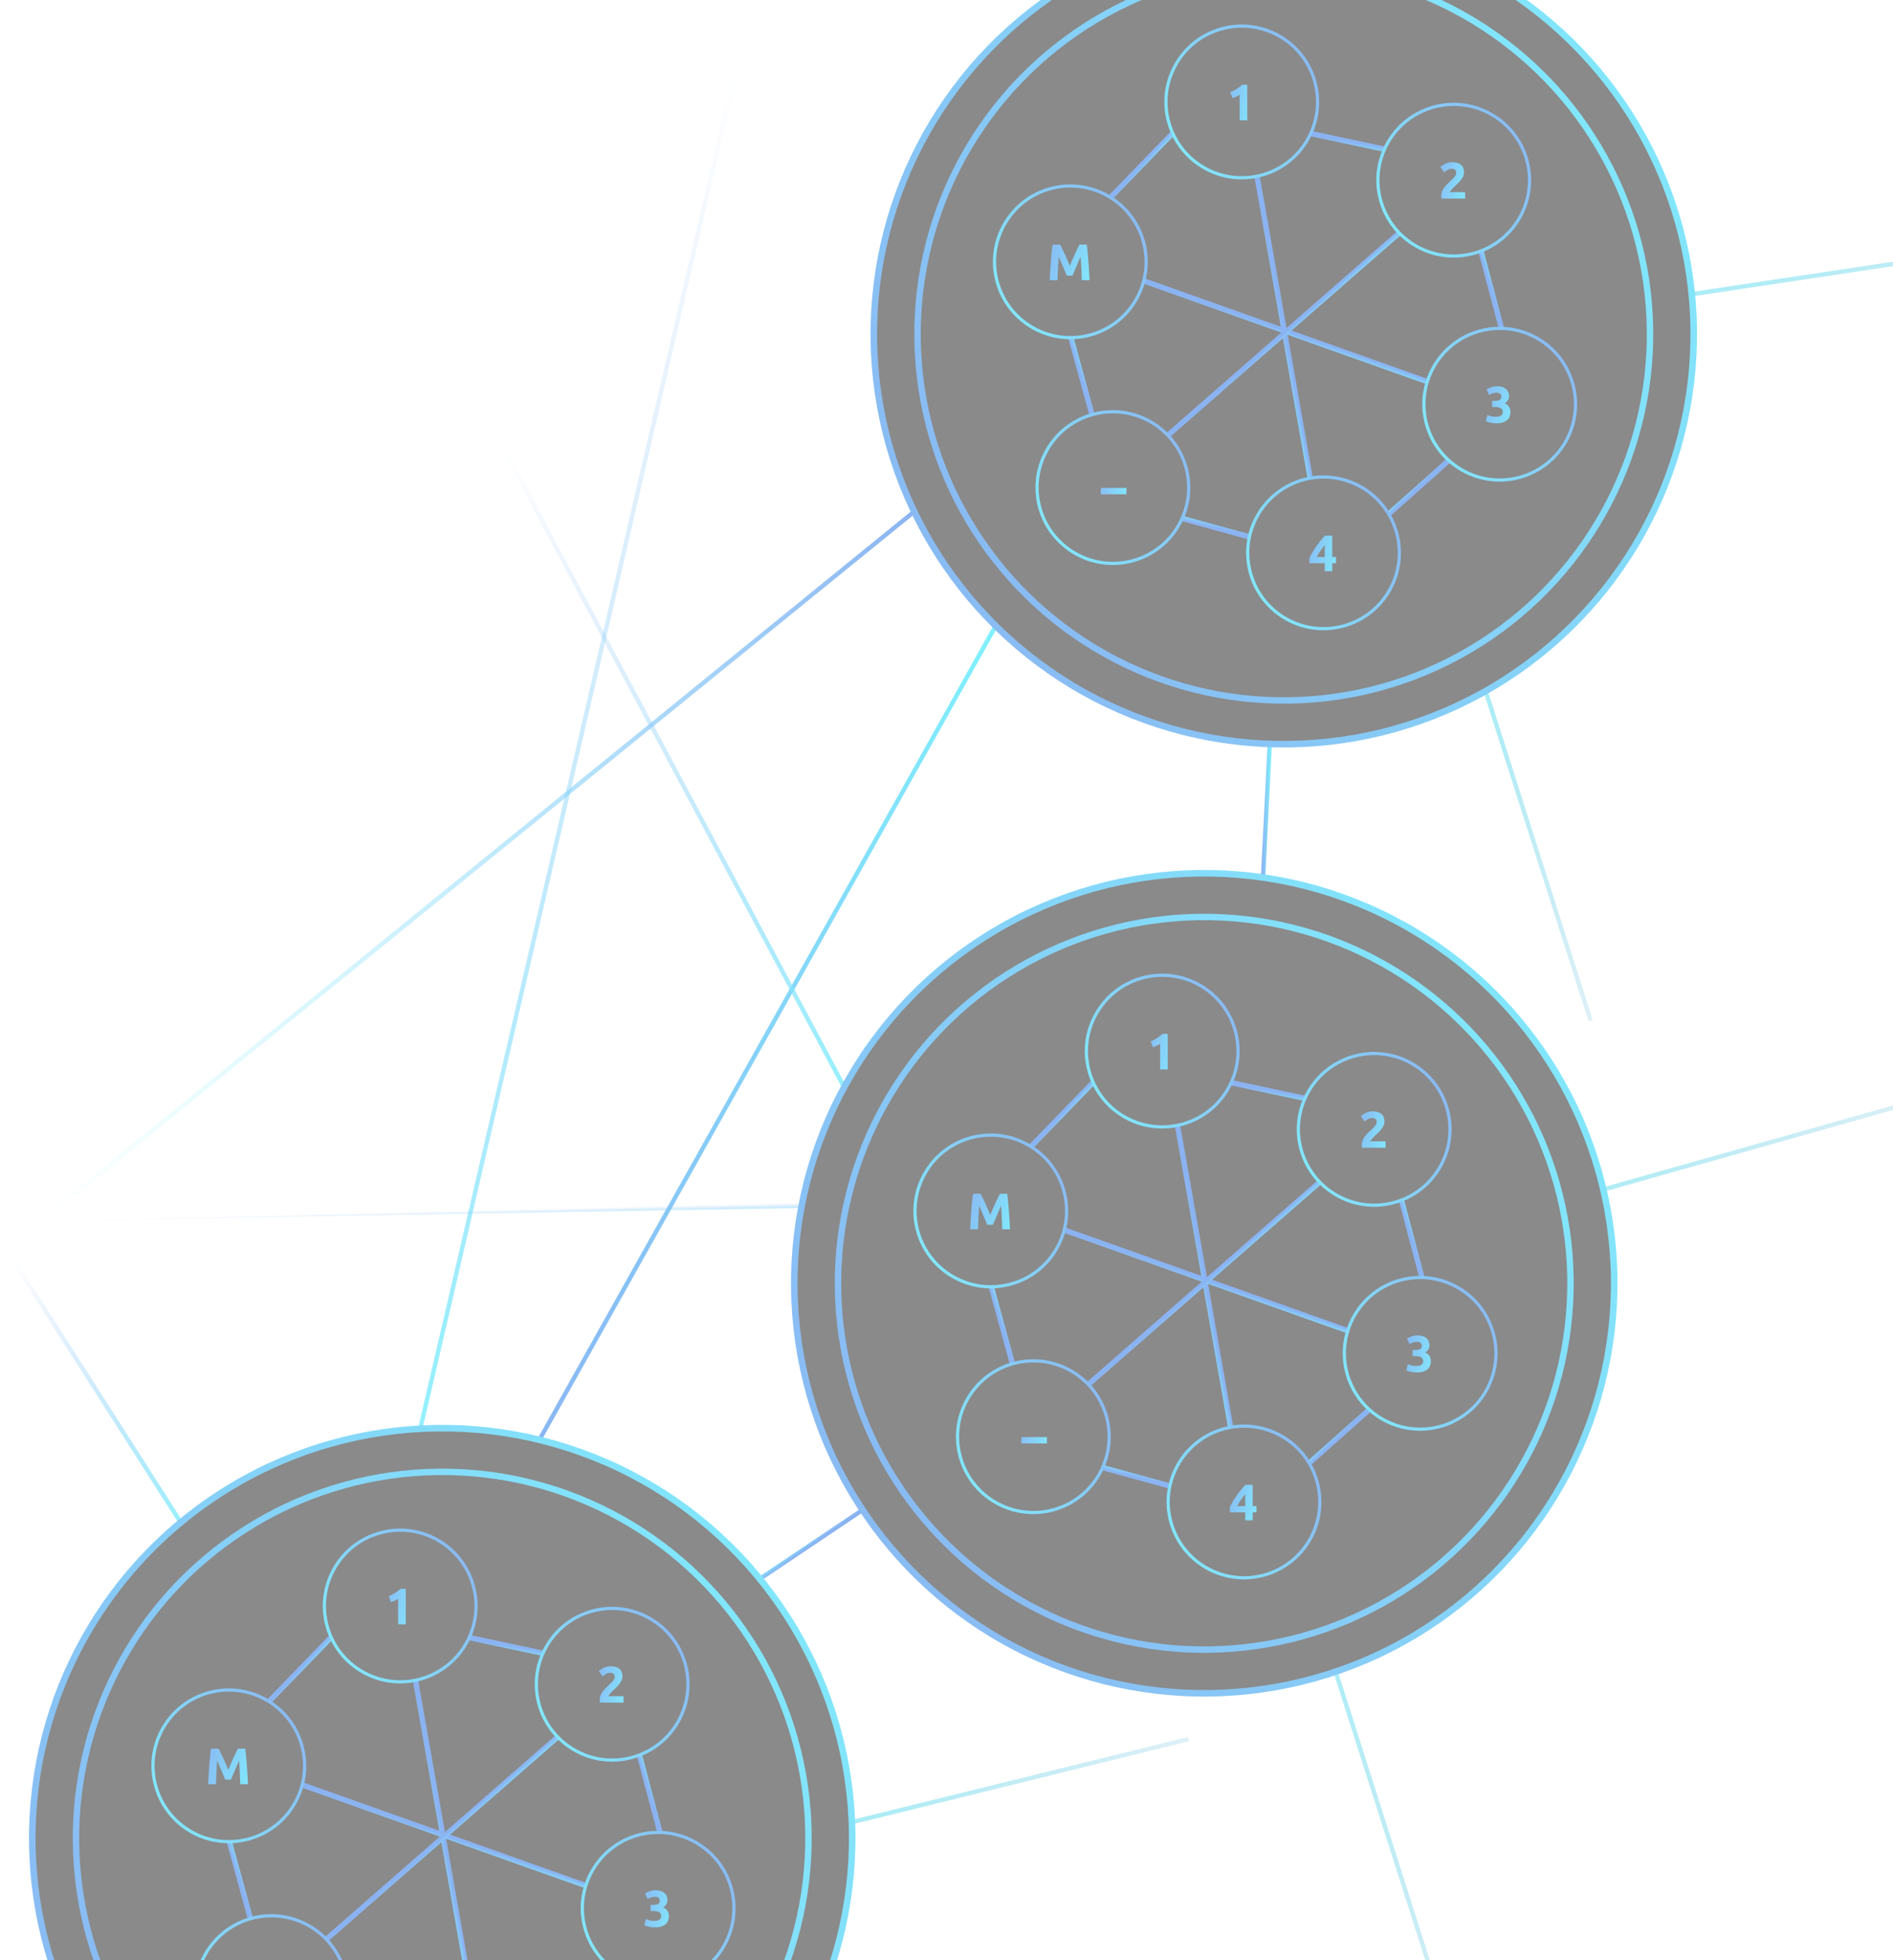 <?xml version="1.0" encoding="UTF-8"?> <svg xmlns="http://www.w3.org/2000/svg" width="653" height="676" viewBox="0 0 653 676" fill="none"> <g clip-path="url(#clip0_2854_73273)"> <g opacity="0.5"> <path d="M538.404 414.398L694.467 370.333" stroke="url(#paint0_linear_2854_73273)" stroke-width="1.506"></path> <path d="M455.985 561.674L510.606 733.017" stroke="url(#paint1_linear_2854_73273)" stroke-width="1.506"></path> <line x1="181.864" y1="504.07" x2="347.994" y2="207.792" stroke="url(#paint2_linear_2854_73273)" stroke-width="1.506"></line> <path d="M435.43 308.149L438.287 250.986" stroke="url(#paint3_linear_2854_73273)" stroke-width="1.506"></path> <line x1="303.904" y1="516.5" x2="260.285" y2="545.76" stroke="url(#paint4_linear_2854_73273)" stroke-width="1.506"></line> <path d="M174.108 155.511L294.157 380.493" stroke="url(#paint5_linear_2854_73273)" stroke-width="1.506"></path> <path d="M143.696 498.248L253.295 26.344" stroke="url(#paint6_linear_2854_73273)" stroke-width="1.506"></path> <line x1="15.097" y1="420.357" x2="284.391" y2="415.707" stroke="url(#paint7_linear_2854_73273)" stroke-width="1.506"></line> <path d="M15.813 419.775L315.779 176.103" stroke="url(#paint8_linear_2854_73273)" stroke-width="1.506"></path> <path d="M65.505 530.009L5.008 435.306" stroke="url(#paint9_linear_2854_73273)" stroke-width="1.506"></path> <path d="M386.312 6.137L341.81 -104.214" stroke="url(#paint10_linear_2854_73273)" stroke-width="1.506"></path> <path d="M580.425 101.942L754.25 75.815" stroke="url(#paint11_linear_2854_73273)" stroke-width="1.506"></path> <path d="M294.472 628.299L409.997 599.809" stroke="url(#paint12_linear_2854_73273)" stroke-width="1.506"></path> <path d="M512.553 238.606L548.691 351.971" stroke="url(#paint13_linear_2854_73273)" stroke-width="1.506"></path> <circle cx="415.409" cy="442.592" r="141.42" transform="rotate(-60.767 415.409 442.592)" fill="#151516" stroke="url(#paint14_linear_2854_73273)" stroke-width="2.259"></circle> <circle cx="415.408" cy="442.592" r="126.342" transform="rotate(-60.767 415.408 442.592)" fill="#151516" stroke="url(#paint15_linear_2854_73273)" stroke-width="2.21"></circle> <line x1="491.045" y1="442.602" x2="482.487" y2="410.376" stroke="url(#paint16_linear_2854_73273)" stroke-width="1.842"></line> <line x1="421.287" y1="372.694" x2="455.252" y2="379.883" stroke="url(#paint17_linear_2854_73273)" stroke-width="1.842"></line> <line x1="349.328" y1="401.965" x2="380.339" y2="369.934" stroke="url(#paint18_linear_2854_73273)" stroke-width="1.842"></line> <line x1="350.38" y1="474.477" x2="341.076" y2="440.568" stroke="url(#paint19_linear_2854_73273)" stroke-width="1.842"></line> <line x1="410.866" y1="514.521" x2="373.904" y2="504.388" stroke="url(#paint20_linear_2854_73273)" stroke-width="1.842"></line> <line x1="475.501" y1="483.32" x2="443.499" y2="511.842" stroke="url(#paint21_linear_2854_73273)" stroke-width="1.842"></line> <line x1="405.37" y1="383.544" x2="427.414" y2="508.582" stroke="url(#paint22_linear_2854_73273)" stroke-width="1.842"></line> <line x1="357.771" y1="420.893" x2="477.414" y2="463.389" stroke="url(#paint23_linear_2854_73273)" stroke-width="1.842"></line> <line x1="368.248" y1="483.745" x2="463.825" y2="400.167" stroke="url(#paint24_linear_2854_73273)" stroke-width="1.842"></line> <circle cx="489.892" cy="466.758" r="26.152" transform="rotate(119.233 489.892 466.758)" fill="#151516" stroke="url(#paint25_linear_2854_73273)" stroke-width="1.105"></circle> <path d="M488.696 473.354C488.378 473.354 488.042 473.33 487.688 473.283C487.335 473.248 486.993 473.195 486.663 473.124C486.333 473.053 486.032 472.977 485.761 472.894C485.49 472.812 485.278 472.735 485.125 472.664L485.637 470.472C485.944 470.602 486.333 470.743 486.804 470.896C487.288 471.038 487.883 471.109 488.59 471.109C489.403 471.109 489.999 470.955 490.376 470.649C490.753 470.342 490.942 469.93 490.942 469.411C490.942 469.093 490.871 468.828 490.729 468.616C490.6 468.392 490.417 468.215 490.181 468.085C489.946 467.944 489.663 467.849 489.333 467.802C489.014 467.743 488.673 467.714 488.307 467.714H487.282V465.592H488.449C488.708 465.592 488.956 465.569 489.191 465.521C489.439 465.474 489.657 465.398 489.845 465.292C490.034 465.174 490.181 465.021 490.287 464.832C490.405 464.632 490.464 464.384 490.464 464.089C490.464 463.865 490.417 463.671 490.323 463.506C490.229 463.341 490.105 463.205 489.952 463.099C489.81 462.993 489.639 462.917 489.439 462.869C489.25 462.81 489.056 462.781 488.855 462.781C488.349 462.781 487.877 462.858 487.441 463.011C487.017 463.164 486.628 463.353 486.274 463.577L485.337 461.649C485.526 461.532 485.744 461.408 485.991 461.278C486.25 461.148 486.533 461.031 486.84 460.925C487.146 460.818 487.47 460.73 487.812 460.659C488.166 460.589 488.537 460.553 488.926 460.553C489.645 460.553 490.264 460.642 490.783 460.818C491.313 460.983 491.749 461.225 492.091 461.543C492.433 461.85 492.686 462.215 492.851 462.64C493.016 463.052 493.099 463.506 493.099 464.001C493.099 464.484 492.963 464.956 492.692 465.415C492.421 465.863 492.056 466.205 491.596 466.441C492.232 466.7 492.721 467.089 493.063 467.608C493.417 468.115 493.594 468.728 493.594 469.447C493.594 470.012 493.499 470.537 493.311 471.02C493.122 471.492 492.828 471.904 492.427 472.258C492.026 472.6 491.513 472.871 490.889 473.071C490.276 473.26 489.545 473.354 488.696 473.354Z" fill="url(#paint26_linear_2854_73273)"></path> <circle cx="474.032" cy="389.504" r="26.152" transform="rotate(119.233 474.032 389.504)" fill="#151516" stroke="url(#paint27_linear_2854_73273)" stroke-width="1.105"></circle> <path d="M477.574 386.8C477.574 387.248 477.486 387.678 477.309 388.09C477.132 388.503 476.902 388.904 476.62 389.293C476.337 389.67 476.018 390.035 475.665 390.389C475.311 390.742 474.963 391.078 474.622 391.397C474.445 391.562 474.25 391.75 474.038 391.962C473.838 392.163 473.643 392.369 473.455 392.581C473.266 392.793 473.095 392.994 472.942 393.182C472.801 393.359 472.712 393.506 472.677 393.624H477.946V395.834H469.777C469.754 395.705 469.742 395.54 469.742 395.339C469.742 395.139 469.742 394.997 469.742 394.915C469.742 394.349 469.83 393.831 470.007 393.359C470.196 392.888 470.437 392.451 470.732 392.051C471.027 391.638 471.357 391.255 471.722 390.901C472.099 390.548 472.471 390.194 472.836 389.841C473.119 389.57 473.384 389.316 473.632 389.08C473.879 388.833 474.097 388.597 474.286 388.373C474.474 388.137 474.622 387.908 474.728 387.684C474.834 387.448 474.887 387.212 474.887 386.976C474.887 386.458 474.74 386.092 474.445 385.88C474.15 385.668 473.785 385.562 473.349 385.562C473.03 385.562 472.73 385.615 472.447 385.721C472.176 385.815 471.922 385.933 471.687 386.075C471.463 386.204 471.268 386.34 471.103 386.481C470.938 386.611 470.814 386.717 470.732 386.8L469.424 384.961C469.942 384.478 470.543 384.083 471.227 383.776C471.922 383.458 472.665 383.299 473.455 383.299C474.174 383.299 474.793 383.381 475.311 383.546C475.83 383.711 476.254 383.947 476.584 384.254C476.926 384.548 477.174 384.914 477.327 385.35C477.492 385.774 477.574 386.257 477.574 386.8Z" fill="url(#paint28_linear_2854_73273)"></path> <circle cx="400.916" cy="362.513" r="26.152" transform="rotate(119.233 400.916 362.513)" fill="#151516" stroke="url(#paint29_linear_2854_73273)" stroke-width="1.105"></circle> <path d="M396.927 359.137C397.269 358.996 397.622 358.837 397.988 358.66C398.365 358.471 398.73 358.271 399.084 358.059C399.437 357.835 399.773 357.605 400.092 357.369C400.422 357.122 400.716 356.862 400.976 356.591H402.814V368.844H400.18V360.021C399.826 360.257 399.432 360.475 398.995 360.675C398.559 360.864 398.135 361.029 397.722 361.171L396.927 359.137Z" fill="url(#paint30_linear_2854_73273)"></path> <circle cx="341.785" cy="417.643" r="26.152" transform="rotate(119.233 341.785 417.643)" fill="#151516" stroke="url(#paint31_linear_2854_73273)" stroke-width="1.105"></circle> <path d="M338.278 411.72C338.49 412.109 338.732 412.593 339.003 413.17C339.286 413.736 339.575 414.355 339.869 415.027C340.176 415.687 340.476 416.364 340.771 417.06C341.066 417.755 341.343 418.409 341.602 419.022C341.861 418.409 342.138 417.755 342.433 417.06C342.728 416.364 343.022 415.687 343.317 415.027C343.623 414.355 343.912 413.736 344.183 413.17C344.466 412.593 344.714 412.109 344.926 411.72H347.437C347.554 412.534 347.661 413.447 347.755 414.461C347.861 415.463 347.949 416.512 348.02 417.608C348.103 418.692 348.173 419.783 348.232 420.879C348.303 421.975 348.362 423.006 348.409 423.973H345.722C345.686 422.782 345.639 421.486 345.58 420.083C345.521 418.681 345.433 417.266 345.315 415.84C345.103 416.335 344.867 416.883 344.608 417.484C344.348 418.085 344.089 418.686 343.83 419.288C343.582 419.889 343.341 420.466 343.105 421.02C342.869 421.562 342.669 422.028 342.504 422.417H340.577C340.411 422.028 340.211 421.562 339.975 421.02C339.74 420.466 339.492 419.889 339.233 419.288C338.985 418.686 338.732 418.085 338.473 417.484C338.213 416.883 337.977 416.335 337.765 415.84C337.647 417.266 337.559 418.681 337.5 420.083C337.441 421.486 337.394 422.782 337.359 423.973H334.671C334.718 423.006 334.771 421.975 334.83 420.879C334.901 419.783 334.972 418.692 335.043 417.608C335.125 416.512 335.213 415.463 335.308 414.461C335.414 413.447 335.526 412.534 335.644 411.72H338.278Z" fill="url(#paint32_linear_2854_73273)"></path> <circle cx="356.463" cy="495.501" r="26.152" transform="rotate(119.233 356.463 495.501)" fill="#151516" stroke="url(#paint33_linear_2854_73273)" stroke-width="1.105"></circle> <path d="M352.293 495.629H361.134V497.821H352.293V495.629Z" fill="url(#paint34_linear_2854_73273)"></path> <circle cx="429.126" cy="518.015" r="26.152" transform="rotate(119.233 429.126 518.015)" fill="#151516" stroke="url(#paint35_linear_2854_73273)" stroke-width="1.105"></circle> <path d="M429.539 515.311C429.079 515.912 428.59 516.566 428.072 517.273C427.553 517.981 427.117 518.705 426.763 519.448H429.539V515.311ZM432.12 512.093V519.448H433.429V521.605H432.12V524.346H429.539V521.605H424.253V519.678C424.512 519.159 424.836 518.576 425.225 517.928C425.614 517.267 426.044 516.596 426.516 515.912C426.999 515.217 427.506 514.539 428.036 513.879C428.567 513.219 429.097 512.623 429.627 512.093H432.12Z" fill="url(#paint36_linear_2854_73273)"></path> <circle cx="152.552" cy="633.972" r="141.42" transform="rotate(-60.767 152.552 633.972)" fill="#151516" stroke="url(#paint37_linear_2854_73273)" stroke-width="2.259"></circle> <circle cx="152.551" cy="633.972" r="126.342" transform="rotate(-60.767 152.551 633.972)" fill="#151516" stroke="url(#paint38_linear_2854_73273)" stroke-width="2.21"></circle> <line x1="228.188" y1="633.98" x2="219.631" y2="601.754" stroke="url(#paint39_linear_2854_73273)" stroke-width="1.842"></line> <line x1="158.43" y1="564.074" x2="192.396" y2="571.263" stroke="url(#paint40_linear_2854_73273)" stroke-width="1.842"></line> <line x1="86.471" y1="593.343" x2="117.482" y2="561.312" stroke="url(#paint41_linear_2854_73273)" stroke-width="1.842"></line> <line x1="87.524" y1="665.857" x2="78.22" y2="631.947" stroke="url(#paint42_linear_2854_73273)" stroke-width="1.842"></line> <line x1="212.644" y1="674.698" x2="180.642" y2="703.22" stroke="url(#paint43_linear_2854_73273)" stroke-width="1.842"></line> <line x1="142.514" y1="574.924" x2="164.558" y2="699.961" stroke="url(#paint44_linear_2854_73273)" stroke-width="1.842"></line> <line x1="94.915" y1="612.273" x2="214.558" y2="654.768" stroke="url(#paint45_linear_2854_73273)" stroke-width="1.842"></line> <line x1="105.391" y1="675.123" x2="200.968" y2="591.545" stroke="url(#paint46_linear_2854_73273)" stroke-width="1.842"></line> <circle cx="227.035" cy="658.139" r="26.152" transform="rotate(119.233 227.035 658.139)" fill="#151516" stroke="url(#paint47_linear_2854_73273)" stroke-width="1.105"></circle> <path d="M225.839 664.735C225.521 664.735 225.185 664.711 224.832 664.664C224.478 664.629 224.136 664.576 223.806 664.505C223.476 664.434 223.176 664.358 222.905 664.275C222.633 664.193 222.421 664.116 222.268 664.045L222.781 661.853C223.087 661.983 223.476 662.124 223.948 662.277C224.431 662.419 225.026 662.49 225.733 662.49C226.547 662.49 227.142 662.336 227.519 662.03C227.896 661.723 228.085 661.311 228.085 660.792C228.085 660.474 228.014 660.209 227.873 659.997C227.743 659.773 227.56 659.596 227.325 659.466C227.089 659.325 226.806 659.23 226.476 659.183C226.158 659.124 225.816 659.095 225.451 659.095H224.425V656.973H225.592C225.851 656.973 226.099 656.95 226.335 656.902C226.582 656.855 226.8 656.779 226.989 656.673C227.177 656.555 227.325 656.402 227.431 656.213C227.549 656.013 227.608 655.765 227.608 655.47C227.608 655.246 227.56 655.052 227.466 654.887C227.372 654.722 227.248 654.586 227.095 654.48C226.953 654.374 226.782 654.298 226.582 654.25C226.393 654.191 226.199 654.162 225.999 654.162C225.492 654.162 225.02 654.239 224.584 654.392C224.16 654.545 223.771 654.734 223.417 654.958L222.48 653.03C222.669 652.913 222.887 652.789 223.134 652.659C223.394 652.529 223.677 652.412 223.983 652.306C224.289 652.199 224.614 652.111 224.955 652.04C225.309 651.97 225.68 651.934 226.069 651.934C226.788 651.934 227.407 652.023 227.926 652.199C228.456 652.364 228.892 652.606 229.234 652.924C229.576 653.231 229.829 653.596 229.994 654.021C230.159 654.433 230.242 654.887 230.242 655.382C230.242 655.865 230.106 656.337 229.835 656.796C229.564 657.244 229.199 657.586 228.739 657.822C229.376 658.081 229.865 658.47 230.207 658.989C230.56 659.496 230.737 660.109 230.737 660.828C230.737 661.393 230.643 661.918 230.454 662.401C230.266 662.873 229.971 663.285 229.57 663.639C229.169 663.981 228.657 664.252 228.032 664.452C227.419 664.641 226.688 664.735 225.839 664.735Z" fill="url(#paint48_linear_2854_73273)"></path> <circle cx="211.176" cy="580.882" r="26.152" transform="rotate(119.233 211.176 580.882)" fill="#151516" stroke="url(#paint49_linear_2854_73273)" stroke-width="1.105"></circle> <path d="M214.718 578.178C214.718 578.626 214.63 579.056 214.453 579.469C214.276 579.881 214.046 580.282 213.763 580.671C213.48 581.048 213.162 581.413 212.809 581.767C212.455 582.121 212.107 582.457 211.765 582.775C211.589 582.94 211.394 583.128 211.182 583.341C210.982 583.541 210.787 583.747 210.598 583.959C210.41 584.172 210.239 584.372 210.086 584.561C209.944 584.737 209.856 584.885 209.82 585.003H215.089V587.213H206.921C206.897 587.083 206.886 586.918 206.886 586.718C206.886 586.517 206.886 586.376 206.886 586.293C206.886 585.727 206.974 585.209 207.151 584.737C207.339 584.266 207.581 583.83 207.876 583.429C208.17 583.016 208.5 582.633 208.866 582.28C209.243 581.926 209.614 581.573 209.98 581.219C210.263 580.948 210.528 580.694 210.775 580.459C211.023 580.211 211.241 579.975 211.429 579.751C211.618 579.516 211.765 579.286 211.871 579.062C211.978 578.826 212.031 578.59 212.031 578.355C212.031 577.836 211.883 577.471 211.589 577.259C211.294 577.046 210.928 576.94 210.492 576.94C210.174 576.94 209.874 576.993 209.591 577.099C209.32 577.194 209.066 577.312 208.83 577.453C208.606 577.583 208.412 577.718 208.247 577.86C208.082 577.989 207.958 578.095 207.876 578.178L206.567 576.339C207.086 575.856 207.687 575.461 208.371 575.155C209.066 574.836 209.809 574.677 210.598 574.677C211.317 574.677 211.936 574.76 212.455 574.925C212.974 575.09 213.398 575.325 213.728 575.632C214.07 575.927 214.317 576.292 214.47 576.728C214.635 577.152 214.718 577.636 214.718 578.178Z" fill="url(#paint50_linear_2854_73273)"></path> <circle cx="138.06" cy="553.891" r="26.152" transform="rotate(119.233 138.06 553.891)" fill="#151516" stroke="url(#paint51_linear_2854_73273)" stroke-width="1.105"></circle> <path d="M134.07 550.515C134.412 550.374 134.766 550.214 135.131 550.038C135.508 549.849 135.874 549.649 136.227 549.437C136.581 549.213 136.917 548.983 137.235 548.747C137.565 548.499 137.86 548.24 138.119 547.969H139.958V560.222H137.324V551.399C136.97 551.635 136.575 551.853 136.139 552.053C135.703 552.242 135.279 552.407 134.866 552.548L134.07 550.515Z" fill="url(#paint52_linear_2854_73273)"></path> <circle cx="78.928" cy="609.018" r="26.152" transform="rotate(119.233 78.928 609.018)" fill="#151516" stroke="url(#paint53_linear_2854_73273)" stroke-width="1.105"></circle> <path d="M75.421 603.096C75.633 603.485 75.874 603.968 76.146 604.546C76.428 605.111 76.717 605.73 77.012 606.402C77.319 607.062 77.619 607.74 77.914 608.435C78.208 609.131 78.485 609.785 78.745 610.398C79.004 609.785 79.281 609.131 79.576 608.435C79.87 607.74 80.165 607.062 80.46 606.402C80.766 605.73 81.055 605.111 81.326 604.546C81.609 603.968 81.856 603.485 82.069 603.096H84.579C84.697 603.909 84.803 604.823 84.897 605.836C85.004 606.838 85.092 607.887 85.163 608.984C85.245 610.068 85.316 611.158 85.375 612.254C85.446 613.351 85.504 614.382 85.552 615.349H82.864C82.829 614.158 82.782 612.861 82.723 611.459C82.664 610.056 82.576 608.642 82.458 607.215C82.245 607.711 82.01 608.259 81.75 608.86C81.491 609.461 81.232 610.062 80.972 610.663C80.725 611.264 80.483 611.842 80.248 612.396C80.012 612.938 79.811 613.404 79.646 613.793H77.719C77.554 613.404 77.354 612.938 77.118 612.396C76.882 611.842 76.635 611.264 76.376 610.663C76.128 610.062 75.874 609.461 75.615 608.86C75.356 608.259 75.12 607.711 74.908 607.215C74.79 608.642 74.702 610.056 74.643 611.459C74.584 612.861 74.537 614.158 74.501 615.349H71.814C71.861 614.382 71.914 613.351 71.973 612.254C72.044 611.158 72.115 610.068 72.185 608.984C72.268 607.887 72.356 606.838 72.45 605.836C72.556 604.823 72.668 603.909 72.786 603.096H75.421Z" fill="url(#paint54_linear_2854_73273)"></path> <circle cx="93.606" cy="686.881" r="26.152" transform="rotate(119.233 93.606 686.881)" fill="#151516" stroke="url(#paint55_linear_2854_73273)" stroke-width="1.105"></circle> <circle cx="166.27" cy="709.398" r="26.152" transform="rotate(119.233 166.27 709.398)" fill="#151516" stroke="url(#paint56_linear_2854_73273)" stroke-width="1.105"></circle> <circle cx="442.845" cy="115.247" r="141.42" transform="rotate(-60.767 442.845 115.247)" fill="#151516" stroke="url(#paint57_linear_2854_73273)" stroke-width="2.259"></circle> <circle cx="442.844" cy="115.246" r="126.342" transform="rotate(-60.767 442.844 115.246)" fill="#151516" stroke="url(#paint58_linear_2854_73273)" stroke-width="2.21"></circle> <line x1="518.481" y1="115.257" x2="509.924" y2="83.031" stroke="url(#paint59_linear_2854_73273)" stroke-width="1.842"></line> <line x1="448.727" y1="45.34" x2="482.692" y2="52.529" stroke="url(#paint60_linear_2854_73273)" stroke-width="1.842"></line> <line x1="376.764" y1="74.62" x2="407.775" y2="42.589" stroke="url(#paint61_linear_2854_73273)" stroke-width="1.842"></line> <line x1="377.817" y1="147.135" x2="368.513" y2="113.225" stroke="url(#paint62_linear_2854_73273)" stroke-width="1.842"></line> <line x1="438.302" y1="187.176" x2="401.34" y2="177.043" stroke="url(#paint63_linear_2854_73273)" stroke-width="1.842"></line> <line x1="502.937" y1="155.975" x2="470.935" y2="184.497" stroke="url(#paint64_linear_2854_73273)" stroke-width="1.842"></line> <line x1="432.81" y1="56.19" x2="454.854" y2="181.227" stroke="url(#paint65_linear_2854_73273)" stroke-width="1.842"></line> <line x1="385.208" y1="93.55" x2="504.851" y2="136.046" stroke="url(#paint66_linear_2854_73273)" stroke-width="1.842"></line> <line x1="395.685" y1="156.402" x2="491.261" y2="72.824" stroke="url(#paint67_linear_2854_73273)" stroke-width="1.842"></line> <circle cx="517.332" cy="139.405" r="26.152" transform="rotate(119.233 517.332 139.405)" fill="#151516" stroke="url(#paint68_linear_2854_73273)" stroke-width="1.105"></circle> <path d="M516.136 146.001C515.818 146.001 515.482 145.977 515.128 145.93C514.775 145.895 514.433 145.842 514.103 145.771C513.773 145.7 513.472 145.624 513.201 145.541C512.93 145.459 512.718 145.382 512.564 145.311L513.077 143.119C513.384 143.249 513.773 143.39 514.244 143.543C514.727 143.685 515.323 143.755 516.03 143.755C516.843 143.755 517.438 143.602 517.816 143.296C518.193 142.989 518.381 142.577 518.381 142.058C518.381 141.74 518.311 141.475 518.169 141.263C518.04 141.039 517.857 140.862 517.621 140.732C517.385 140.591 517.102 140.496 516.772 140.449C516.454 140.39 516.112 140.361 515.747 140.361H514.721V138.239H515.888C516.148 138.239 516.395 138.216 516.631 138.168C516.879 138.121 517.097 138.045 517.285 137.939C517.474 137.821 517.621 137.668 517.727 137.479C517.845 137.279 517.904 137.031 517.904 136.736C517.904 136.512 517.857 136.318 517.763 136.153C517.668 135.988 517.544 135.852 517.391 135.746C517.25 135.64 517.079 135.564 516.879 135.516C516.69 135.457 516.495 135.428 516.295 135.428C515.788 135.428 515.317 135.505 514.881 135.658C514.456 135.811 514.067 136 513.714 136.224L512.777 134.296C512.965 134.179 513.183 134.055 513.431 133.925C513.69 133.795 513.973 133.678 514.279 133.572C514.586 133.465 514.91 133.377 515.252 133.306C515.606 133.236 515.977 133.2 516.366 133.2C517.085 133.2 517.704 133.289 518.222 133.465C518.753 133.63 519.189 133.872 519.531 134.19C519.872 134.497 520.126 134.862 520.291 135.287C520.456 135.699 520.538 136.153 520.538 136.648C520.538 137.131 520.403 137.603 520.132 138.062C519.861 138.51 519.495 138.852 519.036 139.088C519.672 139.347 520.161 139.736 520.503 140.255C520.857 140.762 521.033 141.375 521.033 142.094C521.033 142.659 520.939 143.184 520.751 143.667C520.562 144.139 520.267 144.551 519.867 144.905C519.466 145.247 518.953 145.518 518.328 145.718C517.715 145.907 516.985 146.001 516.136 146.001Z" fill="url(#paint69_linear_2854_73273)"></path> <circle cx="501.472" cy="62.148" r="26.152" transform="rotate(119.233 501.472 62.148)" fill="#151516" stroke="url(#paint70_linear_2854_73273)" stroke-width="1.105"></circle> <path d="M505.014 59.444C505.014 59.892 504.926 60.322 504.749 60.735C504.572 61.147 504.343 61.548 504.06 61.937C503.777 62.314 503.459 62.679 503.105 63.033C502.751 63.387 502.404 63.723 502.062 64.041C501.885 64.206 501.691 64.394 501.478 64.607C501.278 64.807 501.083 65.013 500.895 65.225C500.706 65.438 500.535 65.638 500.382 65.827C500.241 66.003 500.152 66.151 500.117 66.269H505.386V68.479H497.217C497.194 68.349 497.182 68.184 497.182 67.984C497.182 67.783 497.182 67.642 497.182 67.559C497.182 66.993 497.27 66.475 497.447 66.003C497.636 65.532 497.877 65.096 498.172 64.695C498.467 64.282 498.797 63.899 499.162 63.546C499.539 63.192 499.911 62.839 500.276 62.485C500.559 62.214 500.824 61.96 501.072 61.725C501.319 61.477 501.537 61.241 501.726 61.017C501.914 60.782 502.062 60.552 502.168 60.328C502.274 60.092 502.327 59.856 502.327 59.621C502.327 59.102 502.18 58.737 501.885 58.525C501.59 58.312 501.225 58.206 500.789 58.206C500.471 58.206 500.17 58.259 499.887 58.365C499.616 58.46 499.363 58.578 499.127 58.719C498.903 58.849 498.708 58.984 498.543 59.126C498.378 59.255 498.255 59.361 498.172 59.444L496.864 57.605C497.382 57.122 497.983 56.727 498.667 56.42C499.363 56.102 500.105 55.943 500.895 55.943C501.614 55.943 502.233 56.026 502.751 56.191C503.27 56.356 503.694 56.591 504.024 56.898C504.366 57.193 504.614 57.558 504.767 57.994C504.932 58.418 505.014 58.902 505.014 59.444Z" fill="url(#paint71_linear_2854_73273)"></path> <circle cx="428.357" cy="35.157" r="26.152" transform="rotate(119.233 428.357 35.157)" fill="#151516" stroke="url(#paint72_linear_2854_73273)" stroke-width="1.105"></circle> <path d="M424.365 31.789C424.706 31.647 425.06 31.488 425.425 31.311C425.803 31.123 426.168 30.922 426.522 30.71C426.875 30.486 427.211 30.257 427.529 30.021C427.859 29.773 428.154 29.514 428.413 29.243H430.252V41.495H427.618V32.673C427.264 32.909 426.869 33.127 426.433 33.327C425.997 33.516 425.573 33.681 425.16 33.822L424.365 31.789Z" fill="url(#paint73_linear_2854_73273)"></path> <circle cx="369.221" cy="90.296" r="26.152" transform="rotate(119.233 369.221 90.296)" fill="#151516" stroke="url(#paint74_linear_2854_73273)" stroke-width="1.105"></circle> <path d="M365.714 84.374C365.926 84.763 366.168 85.246 366.439 85.823C366.722 86.389 367.011 87.008 367.305 87.68C367.612 88.34 367.912 89.018 368.207 89.713C368.502 90.408 368.779 91.063 369.038 91.676C369.297 91.063 369.574 90.408 369.869 89.713C370.164 89.018 370.458 88.34 370.753 87.68C371.059 87.008 371.348 86.389 371.619 85.823C371.902 85.246 372.15 84.763 372.362 84.374H374.872C374.99 85.187 375.096 86.1 375.191 87.114C375.297 88.116 375.385 89.165 375.456 90.261C375.538 91.346 375.609 92.436 375.668 93.532C375.739 94.628 375.798 95.66 375.845 96.626H373.157C373.122 95.436 373.075 94.139 373.016 92.736C372.957 91.334 372.869 89.919 372.751 88.493C372.539 88.988 372.303 89.536 372.044 90.137C371.784 90.739 371.525 91.34 371.266 91.941C371.018 92.542 370.776 93.12 370.541 93.674C370.305 94.216 370.105 94.681 369.94 95.07H368.012C367.847 94.681 367.647 94.216 367.411 93.674C367.176 93.12 366.928 92.542 366.669 91.941C366.421 91.34 366.168 90.739 365.908 90.137C365.649 89.536 365.413 88.988 365.201 88.493C365.083 89.919 364.995 91.334 364.936 92.736C364.877 94.139 364.83 95.436 364.795 96.626H362.107C362.154 95.66 362.207 94.628 362.266 93.532C362.337 92.436 362.408 91.346 362.478 90.261C362.561 89.165 362.649 88.116 362.744 87.114C362.85 86.1 362.962 85.187 363.08 84.374H365.714Z" fill="url(#paint75_linear_2854_73273)"></path> <circle cx="383.898" cy="168.157" r="26.152" transform="rotate(119.233 383.898 168.157)" fill="#151516" stroke="url(#paint76_linear_2854_73273)" stroke-width="1.105"></circle> <path d="M379.728 168.285H388.568V170.477H379.728V168.285Z" fill="url(#paint77_linear_2854_73273)"></path> <circle cx="456.563" cy="190.675" r="26.152" transform="rotate(119.233 456.563 190.675)" fill="#151516" stroke="url(#paint78_linear_2854_73273)" stroke-width="1.105"></circle> <path d="M456.976 187.971C456.517 188.572 456.028 189.226 455.509 189.934C454.99 190.641 454.554 191.366 454.201 192.108H456.976V187.971ZM459.558 184.753V192.108H460.866V194.265H459.558V197.006H456.976V194.265H451.69V192.338C451.949 191.82 452.273 191.236 452.662 190.588C453.051 189.928 453.482 189.256 453.953 188.572C454.436 187.877 454.943 187.199 455.474 186.539C456.004 185.879 456.534 185.284 457.065 184.753H459.558Z" fill="url(#paint79_linear_2854_73273)"></path> </g> </g> <defs> <linearGradient id="paint0_linear_2854_73273" x1="565.34" y1="368.034" x2="609.066" y2="441.011" gradientUnits="userSpaceOnUse"> <stop stop-color="#00F0FF"></stop> <stop offset="1" stop-color="#1A78AD" stop-opacity="0"></stop> </linearGradient> <linearGradient id="paint1_linear_2854_73273" x1="417.551" y1="633.023" x2="546.126" y2="631.665" gradientUnits="userSpaceOnUse"> <stop stop-color="#00F0FF"></stop> <stop offset="1" stop-color="#1A78AD" stop-opacity="0"></stop> </linearGradient> <linearGradient id="paint2_linear_2854_73273" x1="362.892" y1="185.401" x2="177.569" y2="514.473" gradientUnits="userSpaceOnUse"> <stop stop-color="#00F0FF"></stop> <stop offset="1" stop-color="#1768E5"></stop> </linearGradient> <linearGradient id="paint3_linear_2854_73273" x1="438.763" y1="246.481" x2="434.905" y2="246.513" gradientUnits="userSpaceOnUse"> <stop stop-color="#00F0FF"></stop> <stop offset="1" stop-color="#1768E5"></stop> </linearGradient> <linearGradient id="paint4_linear_2854_73273" x1="255.703" y1="546.373" x2="257.617" y2="549.023" gradientUnits="userSpaceOnUse"> <stop stop-color="#00F0FF"></stop> <stop offset="1" stop-color="#1768E5"></stop> </linearGradient> <linearGradient id="paint5_linear_2854_73273" x1="289.477" y1="425.034" x2="173.963" y2="154.746" gradientUnits="userSpaceOnUse"> <stop stop-color="#00F0FF"></stop> <stop offset="1" stop-color="#1768E5" stop-opacity="0"></stop> </linearGradient> <linearGradient id="paint6_linear_2854_73273" x1="88.605" y1="623.351" x2="-88.444" y2="494.329" gradientUnits="userSpaceOnUse"> <stop stop-color="#00F0FF"></stop> <stop offset="1" stop-color="#1768E5" stop-opacity="0"></stop> </linearGradient> <linearGradient id="paint7_linear_2854_73273" x1="305.686" y1="417.384" x2="305.608" y2="414.114" gradientUnits="userSpaceOnUse"> <stop stop-color="#00F0FF"></stop> <stop offset="1" stop-color="#1768E5" stop-opacity="0"></stop> </linearGradient> <linearGradient id="paint8_linear_2854_73273" x1="315.779" y1="176.102" x2="333.119" y2="392.361" gradientUnits="userSpaceOnUse"> <stop stop-color="#1768E5"></stop> <stop offset="1" stop-color="#00F0FF" stop-opacity="0"></stop> </linearGradient> <linearGradient id="paint9_linear_2854_73273" x1="64.783" y1="547.885" x2="25.515" y2="428.233" gradientUnits="userSpaceOnUse"> <stop stop-color="#00F0FF"></stop> <stop offset="1" stop-color="#1768E5" stop-opacity="0"></stop> </linearGradient> <linearGradient id="paint10_linear_2854_73273" x1="336.612" y1="-13.989" x2="402.69" y2="-67.573" gradientUnits="userSpaceOnUse"> <stop stop-color="#00F0FF"></stop> <stop offset="1" stop-color="#1A78AD" stop-opacity="0"></stop> </linearGradient> <linearGradient id="paint11_linear_2854_73273" x1="616.428" y1="62.212" x2="643.989" y2="142.698" gradientUnits="userSpaceOnUse"> <stop stop-color="#00F0FF"></stop> <stop offset="1" stop-color="#1A78AD" stop-opacity="0"></stop> </linearGradient> <linearGradient id="paint12_linear_2854_73273" x1="321.407" y1="581.935" x2="365.134" y2="654.912" gradientUnits="userSpaceOnUse"> <stop stop-color="#00F0FF"></stop> <stop offset="1" stop-color="#1A78AD" stop-opacity="0"></stop> </linearGradient> <linearGradient id="paint13_linear_2854_73273" x1="487.123" y1="285.813" x2="572.193" y2="284.914" gradientUnits="userSpaceOnUse"> <stop stop-color="#00F0FF"></stop> <stop offset="1" stop-color="#1A78AD" stop-opacity="0"></stop> </linearGradient> <linearGradient id="paint14_linear_2854_73273" x1="580.466" y1="668.128" x2="187.724" y2="453.196" gradientUnits="userSpaceOnUse"> <stop stop-color="#00F0FF"></stop> <stop offset="1" stop-color="#1768E5"></stop> </linearGradient> <linearGradient id="paint15_linear_2854_73273" x1="562.978" y1="644.234" x2="211.845" y2="452.073" gradientUnits="userSpaceOnUse"> <stop stop-color="#00F0FF"></stop> <stop offset="1" stop-color="#1768E5"></stop> </linearGradient> <linearGradient id="paint16_linear_2854_73273" x1="483.95" y1="407.264" x2="480.844" y2="408.274" gradientUnits="userSpaceOnUse"> <stop stop-color="#00F0FF"></stop> <stop offset="1" stop-color="#1768E5"></stop> </linearGradient> <linearGradient id="paint17_linear_2854_73273" x1="457.476" y1="382.615" x2="457.983" y2="379.388" gradientUnits="userSpaceOnUse"> <stop stop-color="#00F0FF"></stop> <stop offset="1" stop-color="#1768E5"></stop> </linearGradient> <linearGradient id="paint18_linear_2854_73273" x1="384.376" y1="368.943" x2="381.937" y2="366.768" gradientUnits="userSpaceOnUse"> <stop stop-color="#00F0FF"></stop> <stop offset="1" stop-color="#1768E5"></stop> </linearGradient> <linearGradient id="paint19_linear_2854_73273" x1="342.475" y1="437.305" x2="339.374" y2="438.332" gradientUnits="userSpaceOnUse"> <stop stop-color="#00F0FF"></stop> <stop offset="1" stop-color="#1768E5"></stop> </linearGradient> <linearGradient id="paint20_linear_2854_73273" x1="371.571" y1="501.455" x2="370.858" y2="504.644" gradientUnits="userSpaceOnUse"> <stop stop-color="#00F0FF"></stop> <stop offset="1" stop-color="#1768E5"></stop> </linearGradient> <linearGradient id="paint21_linear_2854_73273" x1="439.501" y1="512.443" x2="441.777" y2="514.787" gradientUnits="userSpaceOnUse"> <stop stop-color="#00F0FF"></stop> <stop offset="1" stop-color="#1768E5"></stop> </linearGradient> <linearGradient id="paint22_linear_2854_73273" x1="426.976" y1="518.837" x2="430.189" y2="518.223" gradientUnits="userSpaceOnUse"> <stop stop-color="#00F0FF"></stop> <stop offset="1" stop-color="#1768E5"></stop> </linearGradient> <linearGradient id="paint23_linear_2854_73273" x1="486.119" y1="468.828" x2="487.17" y2="465.73" gradientUnits="userSpaceOnUse"> <stop stop-color="#00F0FF"></stop> <stop offset="1" stop-color="#1768E5"></stop> </linearGradient> <linearGradient id="paint24_linear_2854_73273" x1="472.826" y1="395.234" x2="470.638" y2="392.803" gradientUnits="userSpaceOnUse"> <stop stop-color="#00F0FF"></stop> <stop offset="1" stop-color="#1768E5"></stop> </linearGradient> <linearGradient id="paint25_linear_2854_73273" x1="520.814" y1="509.01" x2="447.238" y2="468.745" gradientUnits="userSpaceOnUse"> <stop stop-color="#00F0FF"></stop> <stop offset="1" stop-color="#1768E5"></stop> </linearGradient> <linearGradient id="paint26_linear_2854_73273" x1="495.793" y1="484.574" x2="478.393" y2="480.273" gradientUnits="userSpaceOnUse"> <stop stop-color="#00F0FF"></stop> <stop offset="1" stop-color="#1768E5"></stop> </linearGradient> <linearGradient id="paint27_linear_2854_73273" x1="504.954" y1="431.755" x2="431.378" y2="391.49" gradientUnits="userSpaceOnUse"> <stop stop-color="#00F0FF"></stop> <stop offset="1" stop-color="#1768E5"></stop> </linearGradient> <linearGradient id="paint28_linear_2854_73273" x1="479.933" y1="407.319" x2="462.533" y2="403.019" gradientUnits="userSpaceOnUse"> <stop stop-color="#00F0FF"></stop> <stop offset="1" stop-color="#1768E5"></stop> </linearGradient> <linearGradient id="paint29_linear_2854_73273" x1="431.838" y1="404.765" x2="358.262" y2="364.5" gradientUnits="userSpaceOnUse"> <stop stop-color="#00F0FF"></stop> <stop offset="1" stop-color="#1768E5"></stop> </linearGradient> <linearGradient id="paint30_linear_2854_73273" x1="406.817" y1="380.329" x2="389.417" y2="376.028" gradientUnits="userSpaceOnUse"> <stop stop-color="#00F0FF"></stop> <stop offset="1" stop-color="#1768E5"></stop> </linearGradient> <linearGradient id="paint31_linear_2854_73273" x1="372.707" y1="459.894" x2="299.131" y2="419.629" gradientUnits="userSpaceOnUse"> <stop stop-color="#00F0FF"></stop> <stop offset="1" stop-color="#1768E5"></stop> </linearGradient> <linearGradient id="paint32_linear_2854_73273" x1="351.097" y1="435.458" x2="325.887" y2="425.667" gradientUnits="userSpaceOnUse"> <stop stop-color="#00F0FF"></stop> <stop offset="1" stop-color="#1768E5"></stop> </linearGradient> <linearGradient id="paint33_linear_2854_73273" x1="387.384" y1="537.752" x2="313.808" y2="497.487" gradientUnits="userSpaceOnUse"> <stop stop-color="#00F0FF"></stop> <stop offset="1" stop-color="#1768E5"></stop> </linearGradient> <linearGradient id="paint34_linear_2854_73273" x1="361.831" y1="513.496" x2="346.686" y2="510.288" gradientUnits="userSpaceOnUse"> <stop stop-color="#00F0FF"></stop> <stop offset="1" stop-color="#1768E5"></stop> </linearGradient> <linearGradient id="paint35_linear_2854_73273" x1="460.048" y1="560.266" x2="386.472" y2="520.002" gradientUnits="userSpaceOnUse"> <stop stop-color="#00F0FF"></stop> <stop offset="1" stop-color="#1768E5"></stop> </linearGradient> <linearGradient id="paint36_linear_2854_73273" x1="435.027" y1="535.83" x2="417.627" y2="531.53" gradientUnits="userSpaceOnUse"> <stop stop-color="#00F0FF"></stop> <stop offset="1" stop-color="#1768E5"></stop> </linearGradient> <linearGradient id="paint37_linear_2854_73273" x1="317.609" y1="859.508" x2="-75.133" y2="644.576" gradientUnits="userSpaceOnUse"> <stop stop-color="#00F0FF"></stop> <stop offset="1" stop-color="#1768E5"></stop> </linearGradient> <linearGradient id="paint38_linear_2854_73273" x1="300.121" y1="835.613" x2="-51.012" y2="643.452" gradientUnits="userSpaceOnUse"> <stop stop-color="#00F0FF"></stop> <stop offset="1" stop-color="#1768E5"></stop> </linearGradient> <linearGradient id="paint39_linear_2854_73273" x1="221.093" y1="598.642" x2="217.987" y2="599.652" gradientUnits="userSpaceOnUse"> <stop stop-color="#00F0FF"></stop> <stop offset="1" stop-color="#1768E5"></stop> </linearGradient> <linearGradient id="paint40_linear_2854_73273" x1="194.619" y1="573.995" x2="195.127" y2="570.768" gradientUnits="userSpaceOnUse"> <stop stop-color="#00F0FF"></stop> <stop offset="1" stop-color="#1768E5"></stop> </linearGradient> <linearGradient id="paint41_linear_2854_73273" x1="121.519" y1="560.321" x2="119.08" y2="558.146" gradientUnits="userSpaceOnUse"> <stop stop-color="#00F0FF"></stop> <stop offset="1" stop-color="#1768E5"></stop> </linearGradient> <linearGradient id="paint42_linear_2854_73273" x1="79.619" y1="628.685" x2="76.517" y2="629.712" gradientUnits="userSpaceOnUse"> <stop stop-color="#00F0FF"></stop> <stop offset="1" stop-color="#1768E5"></stop> </linearGradient> <linearGradient id="paint43_linear_2854_73273" x1="176.644" y1="703.82" x2="178.92" y2="706.165" gradientUnits="userSpaceOnUse"> <stop stop-color="#00F0FF"></stop> <stop offset="1" stop-color="#1768E5"></stop> </linearGradient> <linearGradient id="paint44_linear_2854_73273" x1="164.12" y1="710.217" x2="167.332" y2="709.603" gradientUnits="userSpaceOnUse"> <stop stop-color="#00F0FF"></stop> <stop offset="1" stop-color="#1768E5"></stop> </linearGradient> <linearGradient id="paint45_linear_2854_73273" x1="223.263" y1="660.208" x2="224.313" y2="657.11" gradientUnits="userSpaceOnUse"> <stop stop-color="#00F0FF"></stop> <stop offset="1" stop-color="#1768E5"></stop> </linearGradient> <linearGradient id="paint46_linear_2854_73273" x1="209.969" y1="586.612" x2="207.781" y2="584.181" gradientUnits="userSpaceOnUse"> <stop stop-color="#00F0FF"></stop> <stop offset="1" stop-color="#1768E5"></stop> </linearGradient> <linearGradient id="paint47_linear_2854_73273" x1="257.957" y1="700.391" x2="184.381" y2="660.126" gradientUnits="userSpaceOnUse"> <stop stop-color="#00F0FF"></stop> <stop offset="1" stop-color="#1768E5"></stop> </linearGradient> <linearGradient id="paint48_linear_2854_73273" x1="232.936" y1="675.955" x2="215.536" y2="671.654" gradientUnits="userSpaceOnUse"> <stop stop-color="#00F0FF"></stop> <stop offset="1" stop-color="#1768E5"></stop> </linearGradient> <linearGradient id="paint49_linear_2854_73273" x1="242.097" y1="623.134" x2="168.522" y2="582.869" gradientUnits="userSpaceOnUse"> <stop stop-color="#00F0FF"></stop> <stop offset="1" stop-color="#1768E5"></stop> </linearGradient> <linearGradient id="paint50_linear_2854_73273" x1="217.076" y1="598.697" x2="199.676" y2="594.397" gradientUnits="userSpaceOnUse"> <stop stop-color="#00F0FF"></stop> <stop offset="1" stop-color="#1768E5"></stop> </linearGradient> <linearGradient id="paint51_linear_2854_73273" x1="168.982" y1="596.143" x2="95.406" y2="555.878" gradientUnits="userSpaceOnUse"> <stop stop-color="#00F0FF"></stop> <stop offset="1" stop-color="#1768E5"></stop> </linearGradient> <linearGradient id="paint52_linear_2854_73273" x1="143.961" y1="571.707" x2="126.561" y2="567.406" gradientUnits="userSpaceOnUse"> <stop stop-color="#00F0FF"></stop> <stop offset="1" stop-color="#1768E5"></stop> </linearGradient> <linearGradient id="paint53_linear_2854_73273" x1="109.849" y1="651.27" x2="36.274" y2="611.005" gradientUnits="userSpaceOnUse"> <stop stop-color="#00F0FF"></stop> <stop offset="1" stop-color="#1768E5"></stop> </linearGradient> <linearGradient id="paint54_linear_2854_73273" x1="88.24" y1="626.833" x2="63.029" y2="617.042" gradientUnits="userSpaceOnUse"> <stop stop-color="#00F0FF"></stop> <stop offset="1" stop-color="#1768E5"></stop> </linearGradient> <linearGradient id="paint55_linear_2854_73273" x1="124.527" y1="729.133" x2="50.951" y2="688.868" gradientUnits="userSpaceOnUse"> <stop stop-color="#00F0FF"></stop> <stop offset="1" stop-color="#1768E5"></stop> </linearGradient> <linearGradient id="paint56_linear_2854_73273" x1="197.192" y1="751.649" x2="123.616" y2="711.384" gradientUnits="userSpaceOnUse"> <stop stop-color="#00F0FF"></stop> <stop offset="1" stop-color="#1768E5"></stop> </linearGradient> <linearGradient id="paint57_linear_2854_73273" x1="607.902" y1="340.783" x2="215.16" y2="125.851" gradientUnits="userSpaceOnUse"> <stop stop-color="#00F0FF"></stop> <stop offset="1" stop-color="#1768E5"></stop> </linearGradient> <linearGradient id="paint58_linear_2854_73273" x1="590.415" y1="316.888" x2="239.281" y2="124.727" gradientUnits="userSpaceOnUse"> <stop stop-color="#00F0FF"></stop> <stop offset="1" stop-color="#1768E5"></stop> </linearGradient> <linearGradient id="paint59_linear_2854_73273" x1="511.386" y1="79.919" x2="508.28" y2="80.929" gradientUnits="userSpaceOnUse"> <stop stop-color="#00F0FF"></stop> <stop offset="1" stop-color="#1768E5"></stop> </linearGradient> <linearGradient id="paint60_linear_2854_73273" x1="484.916" y1="55.261" x2="485.423" y2="52.034" gradientUnits="userSpaceOnUse"> <stop stop-color="#00F0FF"></stop> <stop offset="1" stop-color="#1768E5"></stop> </linearGradient> <linearGradient id="paint61_linear_2854_73273" x1="411.812" y1="41.599" x2="409.373" y2="39.423" gradientUnits="userSpaceOnUse"> <stop stop-color="#00F0FF"></stop> <stop offset="1" stop-color="#1768E5"></stop> </linearGradient> <linearGradient id="paint62_linear_2854_73273" x1="369.912" y1="109.963" x2="366.811" y2="110.989" gradientUnits="userSpaceOnUse"> <stop stop-color="#00F0FF"></stop> <stop offset="1" stop-color="#1768E5"></stop> </linearGradient> <linearGradient id="paint63_linear_2854_73273" x1="399.007" y1="174.11" x2="398.294" y2="177.299" gradientUnits="userSpaceOnUse"> <stop stop-color="#00F0FF"></stop> <stop offset="1" stop-color="#1768E5"></stop> </linearGradient> <linearGradient id="paint64_linear_2854_73273" x1="466.937" y1="185.098" x2="469.213" y2="187.442" gradientUnits="userSpaceOnUse"> <stop stop-color="#00F0FF"></stop> <stop offset="1" stop-color="#1768E5"></stop> </linearGradient> <linearGradient id="paint65_linear_2854_73273" x1="454.416" y1="191.483" x2="457.629" y2="190.868" gradientUnits="userSpaceOnUse"> <stop stop-color="#00F0FF"></stop> <stop offset="1" stop-color="#1768E5"></stop> </linearGradient> <linearGradient id="paint66_linear_2854_73273" x1="513.556" y1="141.485" x2="514.607" y2="138.388" gradientUnits="userSpaceOnUse"> <stop stop-color="#00F0FF"></stop> <stop offset="1" stop-color="#1768E5"></stop> </linearGradient> <linearGradient id="paint67_linear_2854_73273" x1="500.263" y1="67.891" x2="498.075" y2="65.46" gradientUnits="userSpaceOnUse"> <stop stop-color="#00F0FF"></stop> <stop offset="1" stop-color="#1768E5"></stop> </linearGradient> <linearGradient id="paint68_linear_2854_73273" x1="548.253" y1="181.657" x2="474.678" y2="141.392" gradientUnits="userSpaceOnUse"> <stop stop-color="#00F0FF"></stop> <stop offset="1" stop-color="#1768E5"></stop> </linearGradient> <linearGradient id="paint69_linear_2854_73273" x1="523.233" y1="157.221" x2="505.833" y2="152.92" gradientUnits="userSpaceOnUse"> <stop stop-color="#00F0FF"></stop> <stop offset="1" stop-color="#1768E5"></stop> </linearGradient> <linearGradient id="paint70_linear_2854_73273" x1="532.394" y1="104.4" x2="458.818" y2="64.135" gradientUnits="userSpaceOnUse"> <stop stop-color="#00F0FF"></stop> <stop offset="1" stop-color="#1768E5"></stop> </linearGradient> <linearGradient id="paint71_linear_2854_73273" x1="507.373" y1="79.963" x2="489.973" y2="75.663" gradientUnits="userSpaceOnUse"> <stop stop-color="#00F0FF"></stop> <stop offset="1" stop-color="#1768E5"></stop> </linearGradient> <linearGradient id="paint72_linear_2854_73273" x1="459.278" y1="77.409" x2="385.702" y2="37.144" gradientUnits="userSpaceOnUse"> <stop stop-color="#00F0FF"></stop> <stop offset="1" stop-color="#1768E5"></stop> </linearGradient> <linearGradient id="paint73_linear_2854_73273" x1="434.255" y1="52.98" x2="416.855" y2="48.68" gradientUnits="userSpaceOnUse"> <stop stop-color="#00F0FF"></stop> <stop offset="1" stop-color="#1768E5"></stop> </linearGradient> <linearGradient id="paint74_linear_2854_73273" x1="400.143" y1="132.548" x2="326.567" y2="92.283" gradientUnits="userSpaceOnUse"> <stop stop-color="#00F0FF"></stop> <stop offset="1" stop-color="#1768E5"></stop> </linearGradient> <linearGradient id="paint75_linear_2854_73273" x1="378.533" y1="108.111" x2="353.323" y2="98.32" gradientUnits="userSpaceOnUse"> <stop stop-color="#00F0FF"></stop> <stop offset="1" stop-color="#1768E5"></stop> </linearGradient> <linearGradient id="paint76_linear_2854_73273" x1="414.819" y1="210.408" x2="341.244" y2="170.143" gradientUnits="userSpaceOnUse"> <stop stop-color="#00F0FF"></stop> <stop offset="1" stop-color="#1768E5"></stop> </linearGradient> <linearGradient id="paint77_linear_2854_73273" x1="389.266" y1="186.153" x2="374.121" y2="182.944" gradientUnits="userSpaceOnUse"> <stop stop-color="#00F0FF"></stop> <stop offset="1" stop-color="#1768E5"></stop> </linearGradient> <linearGradient id="paint78_linear_2854_73273" x1="487.485" y1="232.927" x2="413.909" y2="192.662" gradientUnits="userSpaceOnUse"> <stop stop-color="#00F0FF"></stop> <stop offset="1" stop-color="#1768E5"></stop> </linearGradient> <linearGradient id="paint79_linear_2854_73273" x1="462.464" y1="208.491" x2="445.064" y2="204.19" gradientUnits="userSpaceOnUse"> <stop stop-color="#00F0FF"></stop> <stop offset="1" stop-color="#1768E5"></stop> </linearGradient> <clipPath id="clip0_2854_73273"> <rect width="653" height="676" fill="white"></rect> </clipPath> </defs> </svg> 